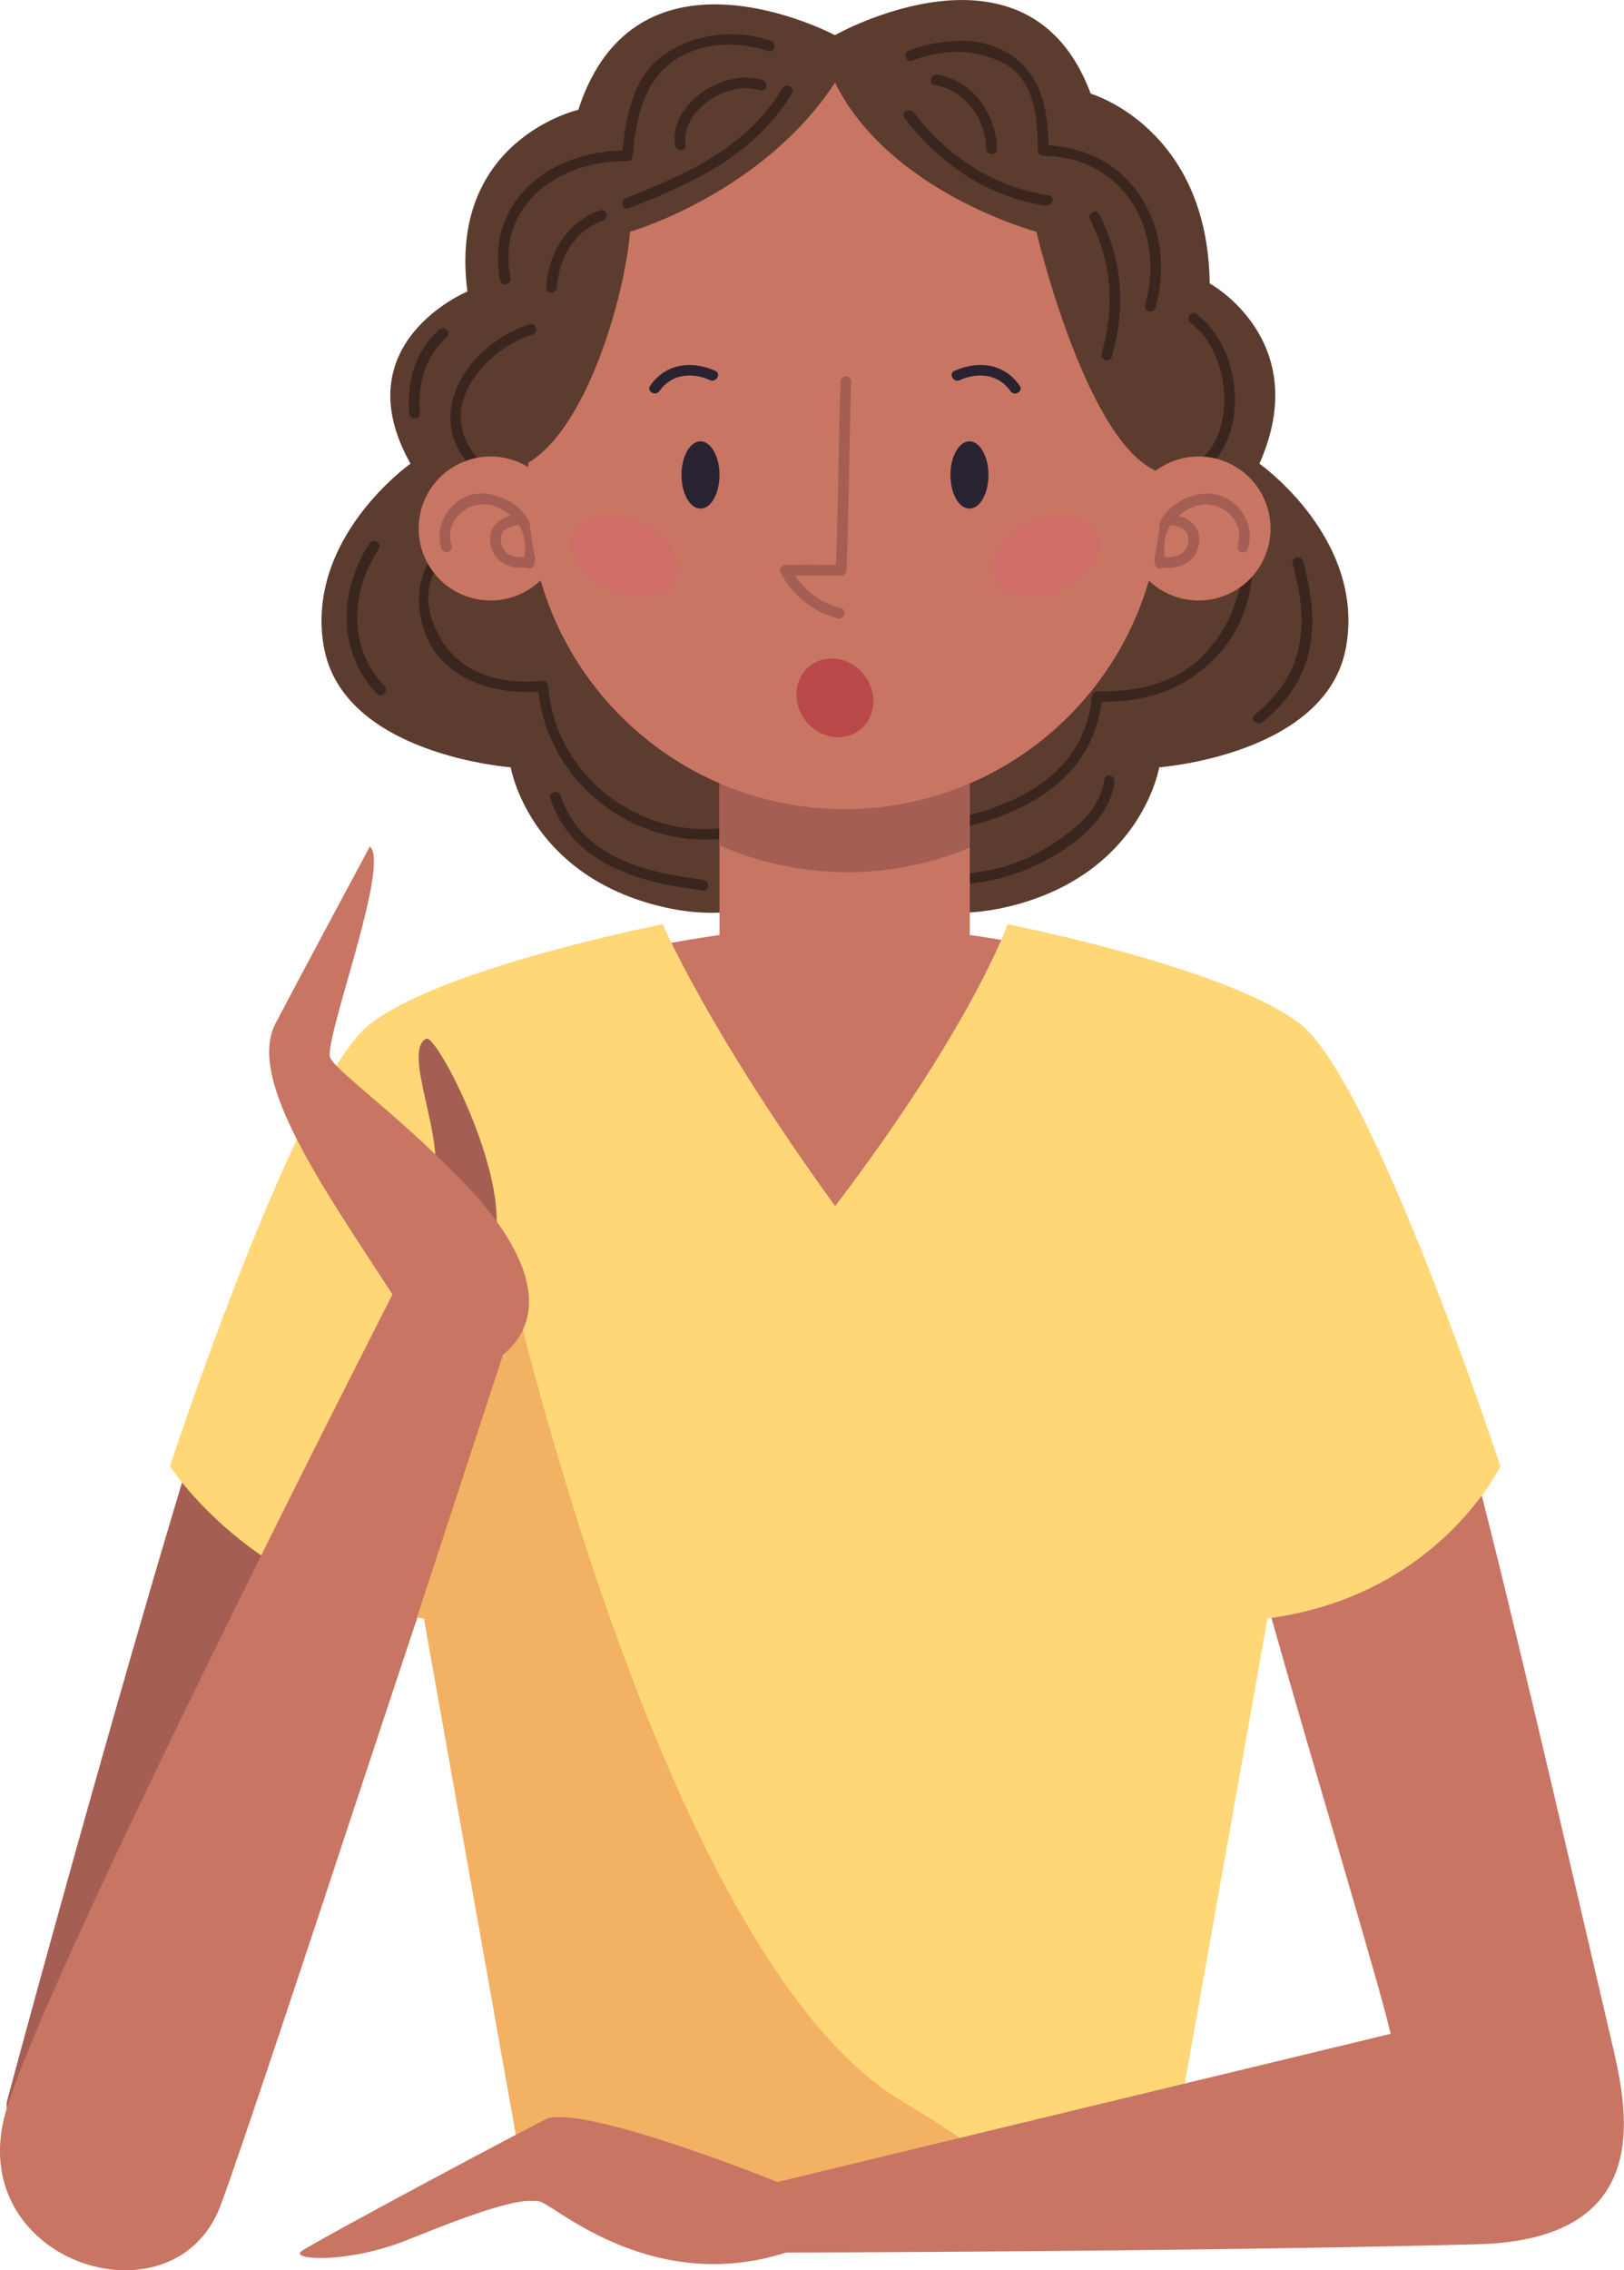 <?xml version="1.0" encoding="UTF-8"?>
<svg xmlns="http://www.w3.org/2000/svg" viewBox="0 0 136.76 191.05">
  <defs>
    <style>.cls-1{fill:#d7666a;}.cls-1,.cls-2,.cls-3,.cls-4,.cls-5,.cls-6,.cls-7,.cls-8,.cls-9{stroke-width:0px;}.cls-10{isolation:isolate;}.cls-2{fill:#c87563;}.cls-3{fill:#ffd777;}.cls-4{fill:#f3b163;}.cls-5{fill:#3a261e;}.cls-6{fill:#292331;}.cls-7{fill:#5c3c2f;}.cls-11{mix-blend-mode:multiply;opacity:.5;}.cls-8{fill:#a55e53;}.cls-9{fill:#ba4848;}</style>
  </defs>
  <g class="cls-10">
    <g id="Calque_2">
      <g id="OBJECTS">
        <path class="cls-7" d="m70.32,72.55s5.08,6.2,14.98,3.65c10.86-2.8,12.32-11.63,12.32-11.63,0,0,14.14-1.03,15.74-10.15,1.6-9.13-7.3-15.4-7.3-15.4,4.6-10.38-4.19-15.17-4.19-15.17-.16-13.11-10.02-15.97-10.02-15.97-5.26-14.15-21.54-4.92-21.54-4.92,0,0-16.69-8.9-21.61,6.28,0,0-11.01,2.51-9.34,15.29,0,0-10.5,4.34-4.79,14.49,0,0-8.9,6.27-7.3,15.4,1.6,9.12,15.74,10.15,15.74,10.15,0,0,1.46,8.84,12.32,11.63,9.9,2.55,14.98-3.65,14.98-3.65Z"></path>
        <path class="cls-5" d="m42.99,23.37c-1.2-6.2,4.16-9.89,9.83-9.81.26,0,.43-.21.45-.45.29-2.9.79-5.96,3.26-7.84,2.27-1.73,5.54-1.85,8.15-.97.55.19.78-.68.24-.87-2.99-1.02-6.18-.64-8.84,1.06-2.7,1.73-3.35,5.2-3.66,8.18-6.16.09-11.58,4.31-10.3,10.94.11.57.98.33.87-.24Z"></path>
        <path class="cls-5" d="m76.79,5.11c2.55-.96,5.13-1.07,7.62.16,2.76,1.36,2.97,4.71,2.99,7.39,0,.25.2.45.45.45,6.81.08,10.34,6.33,8.58,12.55-.16.56.71.8.87.24,1.88-6.66-1.92-13.3-9-13.66-.05-2.77-.46-5.46-2.75-7.31-2.48-2-6.21-1.74-8.99-.69-.54.2-.3,1.07.24.87Z"></path>
        <path class="cls-5" d="m88.07,17.31c.57.08.81-.78.24-.87-4.62-.69-8.56-3.28-11.37-6.98-.35-.46-1.13,0-.78.45,2.94,3.88,7.04,6.66,11.9,7.4Z"></path>
        <path class="cls-5" d="m78.71,7.16c2.59.42,4.28,2.84,4.35,5.38.02.58.92.58.9,0-.08-2.91-2.02-5.77-5.01-6.25-.57-.09-.81.78-.24.87Z"></path>
        <path class="cls-5" d="m65.9,7.41c-3.01,5-7.97,7.19-13.19,9.26-.53.21-.3,1.08.24.87,5.44-2.16,10.59-4.47,13.73-9.67.3-.5-.48-.95-.78-.45Z"></path>
        <path class="cls-5" d="m64,7.62c.55.18.79-.68.24-.87-3.18-1.07-7.87,1.89-7.41,5.45.07.57.97.58.9,0-.38-2.99,3.6-5.49,6.28-4.58Z"></path>
        <path class="cls-5" d="m40.25,38.58c-3.67-4.05.33-9.08,4.59-10.42.55-.17.32-1.04-.24-.87-4.97,1.57-9.11,7.37-4.99,11.93.39.43,1.03-.21.64-.64Z"></path>
        <path class="cls-5" d="m65.45,68.19c-8.19,4.51-18.52-1.16-19.29-10.45-.02-.23-.19-.47-.45-.45-4.19.39-7.98-.93-9.36-5.25-1.38-4.29,2.56-7.13,5.83-8.86.51-.27.06-1.05-.45-.78-3.92,2.07-7.36,5.05-6.24,9.88,1.07,4.6,5.61,6.2,9.84,5.93,1.12,9.67,11.91,15.53,20.58,10.75.51-.28.05-1.06-.45-.78Z"></path>
        <path class="cls-5" d="m103.65,43.44c1.88,3.93.76,8.31-2.09,11.46-2.33,2.58-5.82,3.37-9.16,3.27-.26,0-.43.21-.45.45-.75,7.75-8.66,10.15-15.29,10.84-.57.06-.58.96,0,.9,7.06-.74,15.07-3.34,16.12-11.3,3.8.04,7.24-1.12,9.84-4,2.96-3.27,3.7-8.13,1.8-12.08-.25-.52-1.03-.07-.78.45Z"></path>
        <path class="cls-5" d="m101.44,38.35c-.41.42.23,1.05.64.64,3.14-3.23,2.23-10-1.35-12.57-.47-.34-.92.44-.45.78,3.1,2.23,3.87,8.38,1.16,11.16Z"></path>
        <path class="cls-5" d="m93.64,30c1.17-4.21.9-8.06-1.07-11.98-.26-.52-1.04-.06-.78.45,1.87,3.71,2.09,7.31.98,11.29-.16.56.71.8.87.24Z"></path>
        <path class="cls-5" d="m50.54,17.7c-2.8.95-4.36,3.62-4.55,6.48-.04.58.86.58.9,0,.17-2.44,1.49-4.79,3.89-5.61.55-.19.31-1.05-.24-.87Z"></path>
        <path class="cls-5" d="m37.63,28.38c.43-.38-.2-1.02-.64-.64-2.06,1.83-2.73,4.37-2.53,7.05.04.58.94.58.9,0-.18-2.46.37-4.73,2.26-6.41Z"></path>
        <path class="cls-5" d="m31.88,46.19c.32-.49-.46-.94-.78-.45-2.56,3.97-2.74,9.09.64,12.64.4.42,1.04-.22.64-.64-3.12-3.27-2.84-7.92-.5-11.54Z"></path>
        <path class="cls-5" d="m109.72,47.22c-.16-.56-1.03-.32-.87.24,1.42,4.99,1.08,9.29-3.19,12.68-.45.36.19.99.64.64,4.52-3.59,4.94-8.27,3.42-13.56Z"></path>
        <path class="cls-5" d="m93,65.58c-.4,2.91-3.17,4.8-5.54,6.14-2.73,1.54-5.89,2.02-8.97,1.75-.58-.05-.57.85,0,.9,3.58.32,6.94-.46,10.06-2.23,2.36-1.33,4.93-3.49,5.31-6.32.08-.57-.79-.81-.87-.24Z"></path>
        <path class="cls-5" d="m59.21,74.03c-4.83-.59-10.29-1.91-12-7.08-.18-.55-1.05-.31-.87.24,1.85,5.6,7.59,7.1,12.87,7.75.58.07.57-.83,0-.9Z"></path>
        <path class="cls-2" d="m60.59,88.13c0,5.82,4.72,10.54,10.54,10.54h0c5.82,0,10.54-4.72,10.54-10.54v-27.74c0-5.82-4.72-10.54-10.54-10.54h0c-5.82,0-10.54,4.72-10.54,10.54v27.74Z"></path>
        <path class="cls-8" d="m71.13,49.85c5.82,0,10.54,4.72,10.54,10.54v10.93c-3.18,1.34-6.67,2.08-10.34,2.08s-7.46-.81-10.75-2.26v-10.75c0-5.82,4.72-10.54,10.54-10.54Z"></path>
        <path class="cls-2" d="m97.58,182.25s16.43-88.71,10.65-94.66c-5.79-5.95-27.32-9.8-37.1-9.8s-31.32,3.86-37.1,9.8c-5.78,5.95,10.65,94.66,10.65,94.66h52.91Z"></path>
        <path class="cls-8" d="m23.44,100.95C18.99,109.17,2.68,168.97.59,176.82c-.78,3.36,12.91,19.62,18.53,6.22,4.86-12.68,24.7-73.22,24.7-73.22l-20.37-8.86Z"></path>
        <path class="cls-2" d="m35.83,47.05c1.42,3.03,5.03,4.33,8.06,2.91,3.03-1.42,4.33-5.03,2.91-8.06-1.42-3.03-5.03-4.33-8.06-2.91-3.03,1.42-4.33,5.03-2.91,8.06Z"></path>
        <path class="cls-2" d="m106.42,47.05c-1.42,3.03-5.03,4.33-8.06,2.91-3.03-1.42-4.33-5.03-2.91-8.06,1.42-3.03,5.03-4.33,8.06-2.91,3.03,1.42,4.33,5.03,2.91,8.06Z"></path>
        <path class="cls-8" d="m38.03,45.91c-.73-2.33,1.81-4.19,3.93-3.19.41.2.75.43,1.05.68-1.08.31-1.89.99-1.71,2.33.2,1.52,1.61,2.2,3,2.03.24.15.61.1.69-.26.6-2.86-.79-5.35-3.77-5.92-2.61-.49-4.83,2.09-4.05,4.58.17.55,1.04.29.86-.26Zm5.65-1.75c.49.75.64,1.67.49,2.71-.83.08-1.72-.14-1.94-1.08-.26-1.1.51-1.48,1.45-1.63Z"></path>
        <path class="cls-8" d="m105.09,46.17c.78-2.49-1.44-5.07-4.05-4.58-2.99.56-4.37,3.06-3.77,5.92.07.36.45.41.69.26,1.4.17,2.8-.51,3-2.03.18-1.34-.63-2.01-1.71-2.33.3-.25.64-.49,1.05-.68,2.12-1,4.66.85,3.93,3.19-.17.55.69.81.86.26Zm-5.06-.38c-.23.94-1.11,1.16-1.94,1.08-.14-1.05,0-1.96.49-2.71.94.15,1.71.53,1.45,1.63Z"></path>
        <path class="cls-2" d="m87.27,19.5s-12.39-3.31-16.95-12.55h0c-6.15,9.36-17.26,12.55-17.26,12.55-.49,5.7-3.71,16.58-8.58,19.44v2.49c0,14.72,11.94,26.66,26.66,26.66s26.66-11.94,26.66-26.66v-1.64c-6.21-1.91-10.52-20.28-10.52-20.28Z"></path>
        <path class="cls-6" d="m58.99,37.14c.88,0,1.6,1.27,1.6,2.83s-.71,2.83-1.6,2.83-1.6-1.27-1.6-2.83.71-2.83,1.6-2.83Z"></path>
        <path class="cls-6" d="m81.64,37.14c.88,0,1.6,1.27,1.6,2.83s-.71,2.83-1.6,2.83-1.6-1.27-1.6-2.83.72-2.83,1.6-2.83Z"></path>
        <g class="cls-11">
          <path class="cls-1" d="m48.23,45c.67-1.59,3.16-2.07,5.55-1.06,2.39,1.01,3.78,3.12,3.11,4.71-.67,1.59-3.16,2.07-5.55,1.06-2.39-1.01-3.78-3.12-3.11-4.71Z"></path>
          <path class="cls-1" d="m86.85,43.93c2.39-1.01,4.88-.53,5.55,1.06.67,1.59-.72,3.7-3.11,4.71-2.39,1.01-4.87.53-5.55-1.06-.67-1.59.72-3.7,3.11-4.71Z"></path>
        </g>
        <path class="cls-9" d="m68.24,56.01c1.38-1.05,3.42-.68,4.56.82,1.14,1.5.96,3.57-.42,4.61-1.37,1.05-3.42.68-4.56-.82-1.14-1.5-.96-3.56.42-4.61Z"></path>
        <path class="cls-6" d="m54.75,32.46c1.31-1.88,3.49-2.14,5.49-1.25.53.24.07,1.01-.45.78-1.52-.69-3.26-.52-4.26.92-.33.47-1.11.02-.78-.45Z"></path>
        <path class="cls-6" d="m80.38,31.21c2-.9,4.19-.63,5.49,1.25.33.48-.45.93-.78.45-1.01-1.44-2.74-1.61-4.26-.92-.53.24-.98-.54-.46-.78Z"></path>
        <path class="cls-8" d="m66.14,47.54c1.42-.02,2.84-.02,4.26,0,.2-5.19.21-10.24.38-15.43.02-.58.92-.57.9.01-.17,5.34-.19,10.54-.4,15.88,0,.25-.21.45-.46.44-1.3-.01-2.59-.02-3.89,0,.92,1.33,2.28,2.34,3.86,2.73.57.14.31,1-.25.87-2.05-.5-3.8-1.96-4.8-3.82-.16-.3.05-.66.4-.67Z"></path>
        <path class="cls-3" d="m70.32,185.22h-25.87l-8.73-49.02c-14.38-1.88-21.41-12.81-21.41-12.81,0,0,10.68-32.45,16.87-37.23,6.19-4.78,24.63-8.38,24.63-8.38,0,0,3.85,9,14.52,23.72,11.6-15.27,14.52-23.72,14.52-23.72,0,0,18.44,3.6,24.63,8.38,6.19,4.78,16.87,37.23,16.87,37.23,0,0-5.23,10.93-19.61,12.81l-8.73,49.02h-27.68Z"></path>
        <path class="cls-4" d="m41.93,103.16l-16.71,29.71c2.9,1.54,6.39,2.8,10.48,3.33l8.73,49.02h43.66c-3.76-2.97-7.8-5.83-12.03-8.33-21.07-12.45-34.14-73.73-34.14-73.73Z"></path>
        <path class="cls-2" d="m135.69,171.69c-2.23-9.48-7.47-32.39-10.91-45.84-2.43,3.3-7.91,8.91-17.71,10.3,3.41,12.12,9.11,30.92,10.04,35l-51.64,12.47s-15.33-6.2-19.24-5.39c-.42.09-20.17,10.63-20.89,11.25-.8.69,3.91,1.05,9.09-1.03,3.89-1.57,9.58-3.83,11.18-3.13,1.61.7,9.65,7.74,20.58,4.24,0,0,34.47-.07,58.25-.7,15.38-.41,12.5-11.82,11.25-17.17Z"></path>
        <path class="cls-8" d="m35.89,87.41c.85-.46,7.1,11.54,5.74,17-1.36,5.47-6.33-.92-5.17-4.71,1.17-3.79-2.66-11.17-.57-12.29Z"></path>
        <path class="cls-2" d="m33.05,108.93c-5.88-9.05-12.29-18.11-9.85-22.8,1.78-3.41,7.95-14.9,7.95-14.9,1.7,1.52-3.57,15.37-3.38,17.64.08.97,5.25,4.46,11.06,10.42,5.95,6.09,7.49,11.45,3.52,14.73,0,0-20.9,63.98-23.78,71.59-3.97,10.53-22.05,4.69-17.98-8.26,4.07-12.96,32.46-68.41,32.46-68.41Z"></path>
      </g>
    </g>
  </g>
</svg>
